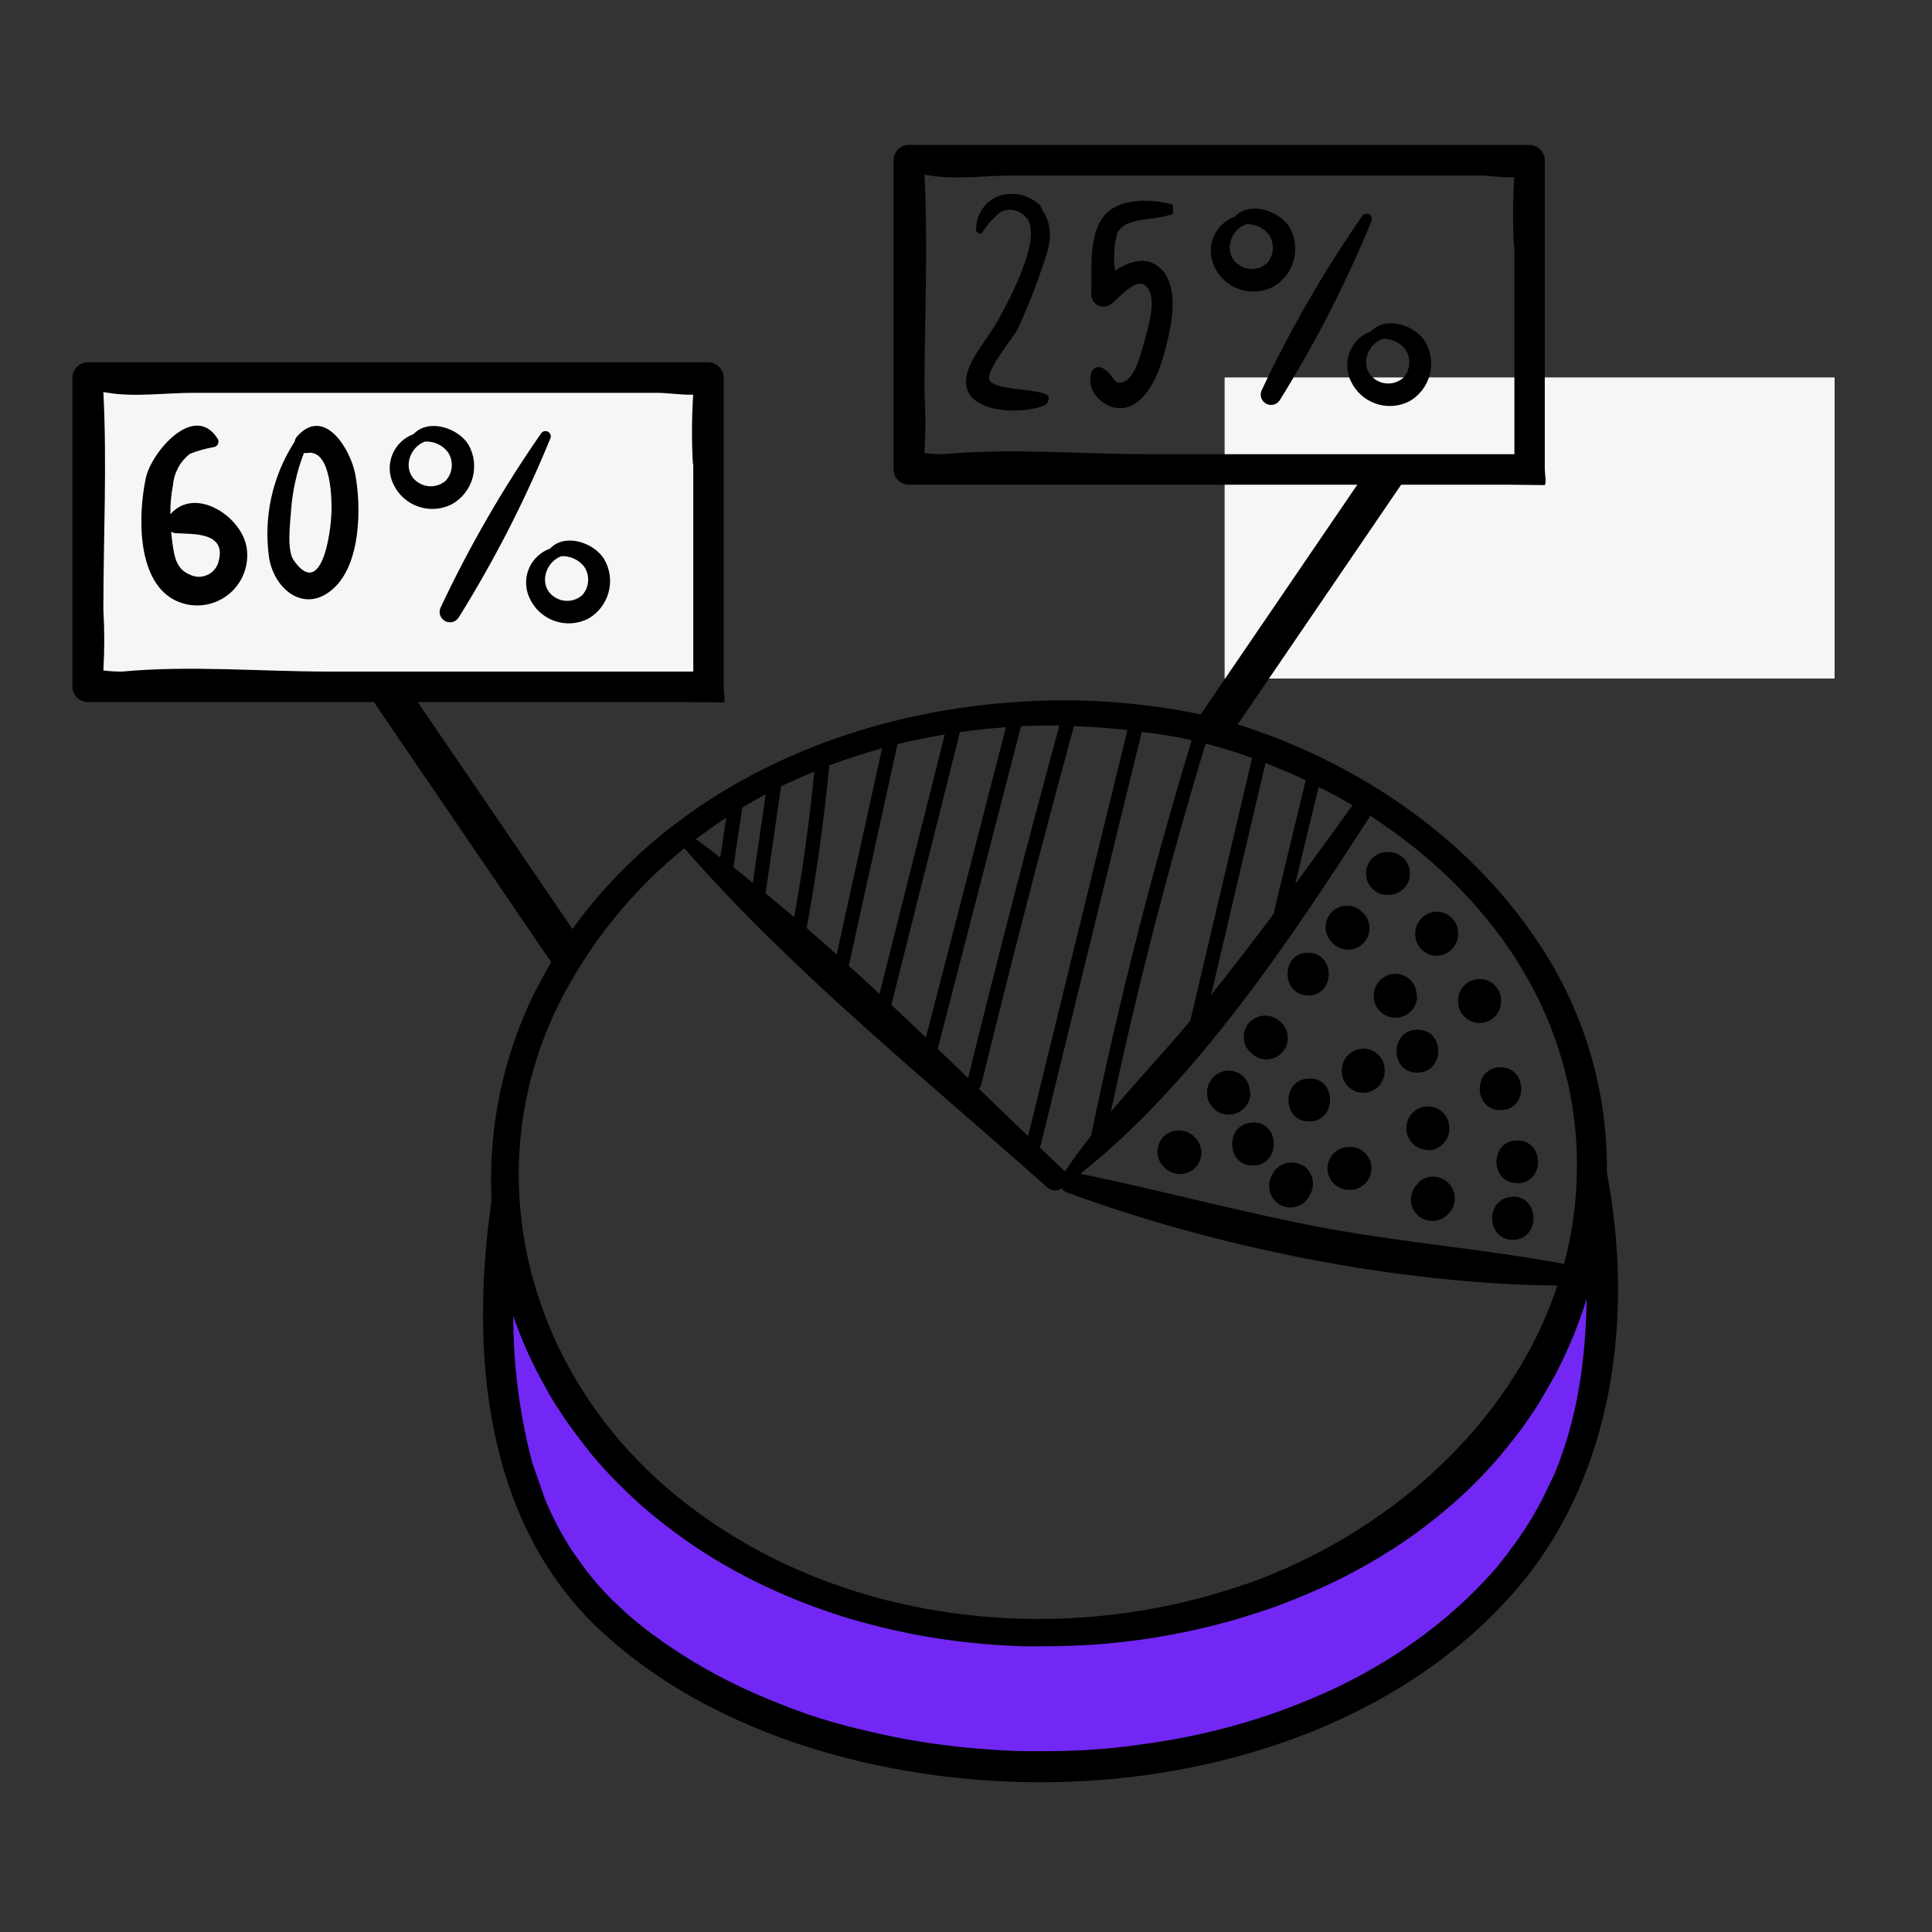 <svg width="80" height="80" viewBox="0 0 80 80" fill="none" xmlns="http://www.w3.org/2000/svg">
<rect x="0" y="0" width="80" height="80" fill="#333333" stroke="none"/>
<path d="M23.489 57.692L20.775 52.651V56.141L21.939 62.344L24.653 66.222L27.367 68.936L31.244 70.487L35.897 72.425L41.713 72.813H48.304L53.344 71.262L57.609 69.323L60.711 66.997L63.038 65.058L65.364 61.569L66.139 57.692V52.263L65.364 53.814L62.65 57.692L59.936 60.793L56.446 63.895L51.406 66.222L48.304 66.997L42.488 67.772L38.223 66.997L32.019 65.058L28.918 63.508L25.816 60.793L23.489 57.692Z" fill="#7227F4"/>
<path d="M62.133 45.97C63.276 45.97 63.279 44.194 62.133 44.194C60.988 44.194 60.985 45.97 62.133 45.97ZM61.266 42.359C61.502 42.359 61.727 42.266 61.894 42.099C62.061 41.933 62.154 41.707 62.154 41.471V41.427C62.154 41.191 62.061 40.966 61.894 40.799C61.727 40.633 61.502 40.539 61.266 40.539C61.031 40.539 60.805 40.633 60.638 40.799C60.472 40.966 60.378 41.191 60.378 41.427V41.471C60.378 41.589 60.402 41.706 60.447 41.815C60.493 41.923 60.559 42.022 60.644 42.105C60.728 42.187 60.827 42.252 60.937 42.296C61.046 42.34 61.163 42.361 61.281 42.359H61.266ZM59.49 37.751C59.256 37.755 59.033 37.85 58.867 38.016C58.702 38.182 58.607 38.405 58.602 38.639V38.686C58.602 38.922 58.696 39.148 58.862 39.314C59.029 39.481 59.255 39.574 59.49 39.574C59.724 39.57 59.948 39.475 60.113 39.309C60.279 39.144 60.374 38.92 60.378 38.686V38.639C60.378 38.522 60.355 38.405 60.31 38.297C60.265 38.189 60.199 38.09 60.115 38.008C60.032 37.925 59.933 37.86 59.824 37.816C59.715 37.772 59.599 37.75 59.481 37.751H59.49ZM62.826 48.998C63.971 48.998 63.971 47.222 62.826 47.222C61.681 47.222 61.675 48.986 62.817 48.986L62.826 48.998ZM58.727 48.998L58.682 49.042C58.516 49.209 58.423 49.435 58.423 49.67C58.423 49.905 58.516 50.131 58.682 50.297C58.849 50.464 59.075 50.557 59.31 50.557C59.545 50.557 59.771 50.464 59.937 50.297L59.982 50.253C60.148 50.087 60.241 49.861 60.241 49.626C60.241 49.39 60.148 49.164 59.982 48.998C59.901 48.912 59.804 48.844 59.697 48.796C59.589 48.748 59.474 48.722 59.356 48.719C59.238 48.716 59.121 48.737 59.012 48.78C58.902 48.822 58.802 48.887 58.718 48.968L58.727 48.998ZM62.645 49.56C61.503 49.56 61.5 51.336 62.645 51.336C63.791 51.336 63.779 49.543 62.637 49.543L62.645 49.56ZM59.126 47.634C59.36 47.629 59.584 47.534 59.749 47.368C59.915 47.203 60.01 46.98 60.014 46.746V46.701C60.014 46.466 59.921 46.24 59.754 46.073C59.588 45.907 59.362 45.813 59.126 45.813C58.891 45.813 58.665 45.907 58.498 46.073C58.332 46.24 58.238 46.466 58.238 46.701V46.746C58.243 46.977 58.337 47.197 58.501 47.359C58.666 47.521 58.886 47.614 59.117 47.616L59.126 47.634ZM22.129 41.107C20.818 43.781 20.207 46.743 20.353 49.717C19.445 56.027 20.058 63.104 24.944 67.591C30.121 72.345 38.077 74.138 44.922 73.748C51.481 73.375 58.327 70.948 62.731 65.883C66.813 61.192 67.68 54.55 66.537 48.554C66.576 45.274 65.65 42.054 63.874 39.296L63.758 39.124C60.742 34.486 55.619 31.112 50.066 29.653C47.606 29.115 45.085 28.908 42.569 29.037L41.661 29.099C34.8 29.647 28.081 32.628 23.923 38.168C23.437 38.83 22.994 39.522 22.597 40.24L22.129 41.107ZM55.998 33.356C55.209 34.451 54.419 35.536 53.63 36.611C53.954 35.27 54.277 33.928 54.601 32.586C55.066 32.814 55.539 33.069 55.995 33.338L55.998 33.356ZM54.062 32.326C53.63 34.121 53.197 35.917 52.763 37.712C52.758 37.744 52.758 37.776 52.763 37.807C51.91 38.954 51.039 40.084 50.149 41.199L52.402 31.595C52.962 31.814 53.515 32.051 54.059 32.308L54.062 32.326ZM51.845 31.402L49.288 42.265C48.228 43.534 47.08 44.76 46 46.029C47.091 40.899 48.398 35.82 49.921 30.793C50.567 30.952 51.218 31.157 51.842 31.384L51.845 31.402ZM49.341 30.662C47.708 36.053 46.319 41.509 45.177 47.03C44.798 47.512 44.434 48.004 44.094 48.51C44.094 48.51 44.094 48.495 44.076 48.489L43.046 47.506C43.071 47.473 43.09 47.435 43.099 47.394C44.492 41.699 45.885 36.004 47.278 30.307C47.962 30.381 48.658 30.5 49.338 30.645L49.341 30.662ZM44.475 30.07C45.215 30.094 45.952 30.146 46.686 30.227C45.317 35.835 43.946 41.442 42.572 47.047C41.892 46.396 41.21 45.74 40.527 45.079C40.577 45.042 40.613 44.989 40.628 44.928C41.845 39.952 43.127 34.995 44.472 30.058L44.475 30.07ZM42.279 30.07C42.806 30.044 43.336 30.038 43.866 30.044C42.546 34.892 41.286 39.757 40.086 44.638L38.828 43.431L42.279 30.07ZM41.655 30.109C40.55 34.395 39.445 38.678 38.34 42.96L36.913 41.613V41.596C37.858 37.833 38.804 34.072 39.749 30.313C40.385 30.224 41.019 30.159 41.652 30.112L41.655 30.109ZM39.121 30.405L36.419 41.155C35.999 40.761 35.572 40.376 35.146 39.989C35.819 36.934 36.492 33.876 37.165 30.813C37.81 30.657 38.461 30.524 39.118 30.414L39.121 30.405ZM36.526 30.976C35.898 33.823 35.272 36.672 34.646 39.521C34.235 39.151 33.817 38.793 33.403 38.429C33.809 36.197 34.121 33.952 34.338 31.692C35.052 31.429 35.783 31.189 36.523 30.985L36.526 30.976ZM33.72 31.941C33.522 33.965 33.244 35.978 32.885 37.979C32.494 37.644 32.101 37.319 31.701 36.993C31.914 35.515 32.128 34.035 32.343 32.554C32.793 32.346 33.252 32.142 33.717 31.95L33.72 31.941ZM30.369 35.898C30.494 35.075 30.615 34.255 30.739 33.436C31.059 33.243 31.381 33.063 31.707 32.888L31.174 36.561C30.905 36.342 30.639 36.117 30.366 35.904L30.369 35.898ZM30.073 33.847L29.825 35.505C29.49 35.247 29.153 34.992 28.812 34.744C29.23 34.439 29.647 34.137 30.079 33.856L30.073 33.847ZM51.597 65.585C43.656 68.382 34.084 67.183 27.605 61.601C21.534 56.368 19.548 47.808 23.6 40.711C24.815 38.568 26.422 36.673 28.336 35.123C32.793 40.228 38.316 44.671 43.366 49.167C43.445 49.24 43.546 49.284 43.654 49.292C43.761 49.3 43.868 49.272 43.958 49.211C44.009 49.284 44.081 49.34 44.165 49.371C50.333 51.644 57.851 53.165 64.486 53.233C62.574 59.032 57.398 63.551 51.603 65.593L51.597 65.585ZM63.886 62.033C63.587 62.618 63.247 63.182 62.87 63.72L62.459 64.282C62.273 64.525 62.089 64.768 61.882 65.007C61.432 65.518 60.955 66.003 60.452 66.461L59.967 66.893C59.352 67.416 58.706 67.902 58.034 68.349L57.472 68.713C56.802 69.128 56.11 69.508 55.4 69.85L54.843 70.104C54.148 70.418 53.438 70.696 52.715 70.951L52.123 71.149C51.33 71.4 50.528 71.62 49.717 71.8L49.125 71.924C48.261 72.099 47.394 72.22 46.527 72.33L45.935 72.392C45.588 72.422 45.242 72.451 44.899 72.469C44.307 72.501 43.733 72.513 43.144 72.513H42.552C41.924 72.513 41.294 72.466 40.663 72.419L40.071 72.371C39.328 72.3 38.592 72.197 37.843 72.075L37.251 71.966C36.727 71.865 36.203 71.75 35.685 71.622L35.093 71.477C34.324 71.28 33.566 71.04 32.82 70.758L32.255 70.536C31.571 70.27 30.899 69.974 30.248 69.648L29.674 69.352C29.119 69.056 28.582 68.737 28.061 68.393L27.489 68.014C27.122 67.754 26.761 67.488 26.412 67.204C26.235 67.061 26.066 66.907 25.903 66.768L25.335 66.236C24.957 65.857 24.603 65.454 24.275 65.031L23.71 64.241C23.253 63.546 22.865 62.807 22.552 62.036L22.035 60.556C21.515 58.576 21.252 56.538 21.253 54.491C21.523 55.277 21.849 56.043 22.227 56.782L22.769 57.78C23.107 58.347 23.476 58.896 23.875 59.422L24.441 60.159C24.796 60.586 25.166 60.997 25.554 61.388L26.122 61.941C26.647 62.432 27.198 62.895 27.773 63.326L28.339 63.741C28.86 64.108 29.395 64.454 29.949 64.773L30.52 65.093C31.228 65.477 31.955 65.825 32.699 66.135L33.27 66.366C33.915 66.615 34.569 66.842 35.232 67.041L35.824 67.204C36.274 67.328 36.733 67.44 37.191 67.538L37.783 67.662C38.547 67.81 39.32 67.929 40.098 68.011L40.69 68.068C41.282 68.121 41.853 68.154 42.436 68.171H43.028C43.975 68.171 44.922 68.139 45.864 68.053L46.456 67.994C47.326 67.897 48.186 67.761 49.036 67.585L49.628 67.458C50.439 67.272 51.239 67.053 52.02 66.795L52.612 66.6C53.287 66.359 53.948 66.093 54.595 65.801L55.187 65.531C55.853 65.209 56.501 64.859 57.128 64.478L57.691 64.128C58.412 63.663 59.104 63.154 59.763 62.604L60.355 62.095C60.992 61.519 61.591 60.902 62.148 60.248L62.764 59.481C63.107 59.035 63.43 58.571 63.732 58.087L64.46 56.83C64.46 56.83 64.46 56.83 64.46 56.809C64.964 55.837 65.379 54.822 65.7 53.775C65.664 56.297 65.321 58.75 64.356 61.059L63.886 62.033ZM65.294 47.971C65.325 49.443 65.145 50.912 64.762 52.334C61.42 51.715 58.019 51.446 54.675 50.815C51.33 50.185 48.063 49.279 44.733 48.604C49.51 44.828 53.479 38.837 56.741 33.782C61.612 36.934 65.17 41.83 65.3 47.992L65.294 47.971ZM55.193 39.062C55.359 39.228 55.585 39.322 55.82 39.322C56.056 39.322 56.281 39.228 56.448 39.062C56.614 38.896 56.707 38.67 56.707 38.435C56.707 38.199 56.614 37.974 56.448 37.807L56.403 37.763C56.237 37.596 56.011 37.503 55.776 37.503C55.541 37.503 55.315 37.596 55.148 37.763C54.982 37.929 54.889 38.155 54.889 38.39C54.889 38.626 54.982 38.851 55.148 39.018L55.193 39.062ZM51.81 43.608C51.976 43.775 52.202 43.868 52.437 43.868C52.672 43.868 52.898 43.775 53.065 43.608C53.231 43.442 53.324 43.216 53.324 42.981C53.324 42.745 53.231 42.52 53.065 42.353L53.017 42.306C52.849 42.144 52.624 42.053 52.39 42.053C52.156 42.053 51.931 42.144 51.762 42.306C51.68 42.389 51.614 42.486 51.569 42.594C51.524 42.702 51.501 42.818 51.501 42.935C51.501 43.052 51.524 43.167 51.569 43.275C51.614 43.383 51.68 43.481 51.762 43.564L51.81 43.608ZM49.442 47.059C49.273 46.897 49.048 46.807 48.815 46.807C48.581 46.807 48.356 46.897 48.187 47.059C48.021 47.226 47.927 47.452 47.927 47.687C47.927 47.922 48.021 48.148 48.187 48.314L48.231 48.362C48.4 48.524 48.625 48.614 48.859 48.614C49.093 48.614 49.318 48.524 49.486 48.362C49.653 48.195 49.746 47.969 49.746 47.734C49.746 47.499 49.653 47.273 49.486 47.107L49.442 47.059ZM51.759 45.266V45.218C51.759 44.983 51.666 44.757 51.499 44.59C51.333 44.424 51.107 44.331 50.871 44.331C50.637 44.335 50.414 44.43 50.249 44.596C50.083 44.761 49.988 44.984 49.984 45.218V45.266C49.984 45.501 50.077 45.727 50.244 45.894C50.41 46.06 50.636 46.154 50.871 46.154C51.109 46.154 51.338 46.062 51.508 45.896C51.678 45.73 51.776 45.503 51.78 45.266H51.759ZM57.451 37.058H57.495C57.731 37.058 57.957 36.965 58.123 36.798C58.29 36.632 58.383 36.406 58.383 36.17C58.383 35.935 58.29 35.709 58.123 35.542C57.957 35.376 57.731 35.282 57.495 35.282H57.451C57.216 35.282 56.99 35.376 56.823 35.542C56.657 35.709 56.563 35.935 56.563 36.17C56.563 36.289 56.587 36.406 56.633 36.515C56.679 36.624 56.746 36.723 56.831 36.806C56.915 36.888 57.016 36.953 57.126 36.997C57.236 37.04 57.353 37.061 57.472 37.058H57.451ZM58.685 42.64C57.543 42.64 57.54 44.416 58.685 44.416C59.831 44.416 59.851 42.64 58.706 42.64H58.685ZM51.878 46.488C50.735 46.488 50.735 48.264 51.878 48.264C53.02 48.264 53.041 46.479 51.896 46.479L51.878 46.488ZM54.163 41.226C55.305 41.226 55.308 39.45 54.163 39.45C53.017 39.45 53.038 41.217 54.178 41.217L54.163 41.226ZM58.662 41.252V41.208C58.662 40.972 58.568 40.747 58.401 40.58C58.235 40.413 58.009 40.32 57.774 40.32C57.54 40.325 57.316 40.419 57.151 40.585C56.985 40.751 56.89 40.974 56.886 41.208V41.252C56.886 41.488 56.979 41.714 57.146 41.88C57.312 42.047 57.538 42.14 57.774 42.14C57.892 42.143 58.011 42.121 58.121 42.077C58.231 42.033 58.332 41.967 58.416 41.883C58.501 41.8 58.568 41.7 58.613 41.59C58.658 41.48 58.681 41.362 58.679 41.243L58.662 41.252ZM53.926 48.255C53.723 48.137 53.481 48.104 53.253 48.164C53.026 48.224 52.831 48.372 52.712 48.575L52.665 48.664C52.553 48.869 52.523 49.109 52.583 49.336C52.642 49.562 52.786 49.757 52.985 49.88C53.188 49.998 53.43 50.031 53.658 49.971C53.885 49.911 54.08 49.764 54.198 49.56C54.216 49.531 54.232 49.5 54.246 49.469C54.362 49.265 54.396 49.025 54.34 48.797C54.283 48.569 54.142 48.372 53.944 48.246L53.926 48.255ZM56.448 43.428C56.212 43.428 55.986 43.521 55.82 43.688C55.653 43.854 55.56 44.08 55.56 44.316V44.36C55.56 44.596 55.653 44.821 55.82 44.988C55.986 45.154 56.212 45.248 56.448 45.248C56.683 45.248 56.909 45.154 57.076 44.988C57.242 44.821 57.336 44.596 57.336 44.36V44.316C57.338 44.082 57.248 43.856 57.085 43.688C56.922 43.52 56.699 43.423 56.465 43.419L56.448 43.428ZM54.21 44.662C53.068 44.662 53.065 46.438 54.21 46.438C55.356 46.438 55.361 44.653 54.228 44.653L54.21 44.662ZM55.9 47.494H55.856C55.62 47.494 55.394 47.588 55.228 47.755C55.061 47.921 54.968 48.147 54.968 48.382C54.968 48.618 55.061 48.844 55.228 49.01C55.394 49.177 55.62 49.27 55.856 49.27H55.9C56.136 49.27 56.361 49.177 56.528 49.01C56.694 48.844 56.788 48.618 56.788 48.382C56.79 48.149 56.699 47.924 56.536 47.757C56.373 47.59 56.151 47.493 55.918 47.489L55.9 47.494Z" fill="black"/>
<path d="M28.967 15.629H3.709V28.097H28.967V15.629Z" fill="#F6F5F8"/>
<path d="M12.312 18.059C12.253 18.124 12.213 18.204 12.199 18.29C11.274 19.718 10.9 21.433 11.145 23.116C11.376 24.446 12.652 25.441 13.827 24.35C14.939 23.322 14.968 20.992 14.708 19.629C14.511 18.596 13.432 16.817 12.312 18.059ZM13.726 21.186C13.711 21.609 13.659 22.03 13.571 22.445C13.499 22.789 13.114 24.572 12.157 23.192C11.867 22.772 12.018 21.63 12.052 21.148C12.109 20.328 12.289 19.522 12.585 18.756C12.63 18.764 12.677 18.764 12.723 18.756C13.722 18.596 13.739 20.695 13.726 21.186V21.186ZM22.774 22.717C22.576 22.788 22.396 22.9 22.244 23.045C22.093 23.19 21.973 23.366 21.894 23.56C21.815 23.755 21.777 23.963 21.785 24.173C21.791 24.383 21.843 24.589 21.934 24.778C22.035 24.995 22.178 25.191 22.356 25.352C22.534 25.512 22.742 25.636 22.968 25.714C23.195 25.793 23.435 25.824 23.674 25.808C23.913 25.791 24.146 25.726 24.36 25.617C24.771 25.381 25.072 24.991 25.198 24.534C25.324 24.077 25.264 23.588 25.031 23.175C24.62 22.47 23.395 22.054 22.774 22.717V22.717ZM24.104 24.648C23.939 24.792 23.729 24.874 23.51 24.88C23.291 24.886 23.077 24.816 22.904 24.681C22.291 24.215 22.581 23.275 23.239 23.032C23.418 23.022 23.597 23.055 23.76 23.128C23.924 23.201 24.067 23.312 24.18 23.452C24.306 23.63 24.367 23.845 24.353 24.063C24.34 24.281 24.252 24.487 24.104 24.648ZM19.4 18.416C18.98 17.724 17.746 17.308 17.125 17.975C16.928 18.047 16.748 18.16 16.597 18.305C16.445 18.451 16.326 18.627 16.247 18.821C16.168 19.016 16.131 19.225 16.137 19.435C16.144 19.645 16.195 19.851 16.286 20.04C16.386 20.258 16.53 20.453 16.707 20.614C16.885 20.775 17.093 20.898 17.32 20.976C17.547 21.055 17.787 21.087 18.026 21.07C18.265 21.053 18.498 20.988 18.712 20.879C18.919 20.763 19.101 20.607 19.248 20.42C19.395 20.233 19.503 20.02 19.567 19.791C19.631 19.562 19.649 19.322 19.621 19.087C19.592 18.851 19.517 18.623 19.4 18.416V18.416ZM18.456 19.906C18.29 20.049 18.08 20.13 17.861 20.136C17.642 20.141 17.428 20.07 17.255 19.935C16.647 19.469 16.932 18.529 17.591 18.286C17.771 18.274 17.95 18.307 18.115 18.38C18.279 18.453 18.423 18.565 18.535 18.706C18.66 18.885 18.721 19.101 18.706 19.32C18.692 19.538 18.603 19.744 18.456 19.906V19.906ZM22.392 17.967C20.816 20.235 19.434 22.631 18.258 25.13C18.231 25.179 18.213 25.233 18.206 25.289C18.2 25.345 18.204 25.402 18.219 25.456C18.235 25.51 18.26 25.561 18.295 25.605C18.33 25.649 18.373 25.686 18.422 25.714C18.471 25.741 18.525 25.759 18.581 25.765C18.637 25.772 18.693 25.768 18.747 25.753C18.802 25.737 18.852 25.712 18.897 25.677C18.941 25.642 18.978 25.599 19.005 25.55C20.469 23.201 21.732 20.733 22.782 18.172C22.796 18.147 22.804 18.119 22.807 18.09C22.809 18.061 22.806 18.032 22.798 18.004C22.789 17.977 22.775 17.951 22.757 17.929C22.738 17.907 22.715 17.888 22.69 17.875C22.664 17.861 22.636 17.853 22.607 17.85C22.578 17.847 22.549 17.851 22.522 17.859C22.494 17.868 22.468 17.881 22.446 17.9C22.424 17.919 22.405 17.941 22.392 17.967ZM7.054 21.282C7.05 20.881 7.086 20.48 7.163 20.086C7.184 19.834 7.257 19.59 7.377 19.367C7.496 19.145 7.661 18.95 7.859 18.794C8.19 18.662 8.533 18.567 8.883 18.508C8.916 18.498 8.946 18.481 8.971 18.458C8.997 18.435 9.016 18.406 9.029 18.374C9.042 18.343 9.048 18.308 9.046 18.274C9.044 18.24 9.034 18.207 9.018 18.177C8.053 16.624 6.273 18.722 6.042 19.78C5.715 21.291 5.623 24.194 7.381 24.916C7.716 25.053 8.081 25.1 8.439 25.052C8.798 25.004 9.137 24.863 9.424 24.643C9.712 24.424 9.936 24.133 10.076 23.799C10.216 23.466 10.267 23.101 10.222 22.742C10.075 21.421 8.099 20.107 7.066 21.282H7.054ZM9.055 23.233C9.027 23.358 8.97 23.474 8.89 23.573C8.809 23.672 8.707 23.752 8.592 23.805C8.476 23.859 8.349 23.886 8.222 23.884C8.094 23.881 7.969 23.85 7.855 23.792C7.297 23.561 7.217 23.04 7.142 22.495C7.117 22.34 7.104 22.176 7.087 22.017C7.146 22.051 7.212 22.073 7.28 22.079C8.002 22.121 9.374 22.025 9.055 23.233ZM29.966 29.087C30.042 28.987 29.966 28.605 29.966 28.445V15.638C29.963 15.47 29.895 15.309 29.776 15.19C29.657 15.072 29.497 15.003 29.329 15H3.634C3.466 15.002 3.306 15.07 3.188 15.188C3.07 15.306 3.002 15.466 3 15.634C3 19.9 3 24.169 3 28.441C3.002 28.608 3.069 28.766 3.187 28.884C3.304 29.002 3.463 29.069 3.629 29.071H28.51L29.966 29.087ZM28.707 19.209V27.808C23.672 27.808 18.636 27.808 13.6 27.808C10.797 27.808 7.851 27.547 5.06 27.808C4.799 27.811 4.539 27.796 4.28 27.761C4.33 26.923 4.33 26.082 4.28 25.244C4.28 22.256 4.435 19.222 4.28 16.234L4.486 16.267C5.581 16.448 6.878 16.267 7.977 16.267H27.281C27.579 16.267 28.259 16.36 28.703 16.343C28.642 17.297 28.638 18.254 28.691 19.209H28.707Z" fill="black"/>
<path d="M75.967 15.629H50.709V28.097H75.967V15.629Z" fill="#F6F5F8"/>
<path d="M16 28.5L23.5 39.5" stroke="black" stroke-width="1.5"/>
<path d="M56.774 13.717C56.576 13.788 56.396 13.9 56.244 14.045C56.093 14.19 55.973 14.366 55.894 14.56C55.815 14.755 55.778 14.963 55.785 15.173C55.791 15.383 55.843 15.589 55.934 15.778C56.035 15.995 56.178 16.191 56.356 16.352C56.533 16.512 56.742 16.636 56.968 16.714C57.195 16.793 57.435 16.824 57.674 16.808C57.913 16.791 58.147 16.726 58.36 16.617C58.771 16.381 59.072 15.991 59.198 15.534C59.324 15.077 59.264 14.588 59.031 14.175C58.62 13.47 57.395 13.054 56.774 13.717ZM58.104 15.648C57.939 15.792 57.729 15.874 57.51 15.88C57.291 15.886 57.077 15.816 56.904 15.681C56.291 15.215 56.581 14.275 57.239 14.032C57.418 14.022 57.597 14.056 57.76 14.129C57.924 14.201 58.067 14.312 58.179 14.452C58.306 14.63 58.367 14.845 58.353 15.063C58.34 15.281 58.252 15.487 58.104 15.648ZM53.4 9.416C52.98 8.723 51.746 8.308 51.125 8.975C50.928 9.047 50.748 9.159 50.597 9.305C50.445 9.451 50.326 9.627 50.247 9.821C50.168 10.016 50.131 10.225 50.138 10.435C50.144 10.645 50.195 10.851 50.286 11.04C50.386 11.258 50.53 11.453 50.707 11.614C50.885 11.775 51.093 11.898 51.32 11.976C51.547 12.055 51.786 12.087 52.026 12.07C52.265 12.053 52.498 11.988 52.712 11.879C52.919 11.763 53.101 11.607 53.248 11.42C53.395 11.233 53.504 11.02 53.567 10.791C53.631 10.562 53.65 10.322 53.621 10.086C53.592 9.851 53.517 9.623 53.4 9.416ZM52.456 10.906C52.29 11.049 52.08 11.13 51.861 11.136C51.642 11.141 51.428 11.07 51.255 10.935C50.647 10.469 50.932 9.529 51.591 9.286C51.771 9.275 51.95 9.307 52.115 9.38C52.279 9.453 52.423 9.565 52.535 9.705C52.66 9.885 52.721 10.101 52.706 10.32C52.692 10.538 52.603 10.745 52.456 10.906ZM56.392 8.967C54.816 11.235 53.434 13.631 52.258 16.13C52.231 16.179 52.213 16.233 52.206 16.289C52.2 16.345 52.204 16.402 52.219 16.456C52.234 16.51 52.26 16.561 52.295 16.605C52.33 16.649 52.373 16.686 52.422 16.714C52.471 16.741 52.525 16.759 52.581 16.765C52.637 16.772 52.693 16.768 52.748 16.753C52.802 16.737 52.852 16.712 52.897 16.677C52.941 16.642 52.978 16.599 53.005 16.55C54.469 14.201 55.732 11.733 56.782 9.173C56.796 9.147 56.804 9.119 56.807 9.09C56.809 9.061 56.806 9.032 56.798 9.004C56.789 8.977 56.775 8.951 56.757 8.929C56.738 8.906 56.715 8.888 56.69 8.875C56.664 8.861 56.636 8.853 56.607 8.85C56.578 8.847 56.549 8.85 56.522 8.859C56.494 8.868 56.468 8.882 56.446 8.9C56.424 8.919 56.405 8.941 56.392 8.967ZM63.966 20.087C64.042 19.987 63.966 19.605 63.966 19.445V6.638C63.963 6.47 63.895 6.309 63.776 6.19C63.657 6.071 63.497 6.003 63.329 6H37.634C37.466 6.002 37.306 6.07 37.188 6.188C37.07 6.306 37.002 6.466 37 6.634C37 10.9 37 15.169 37 19.441C37.002 19.608 37.069 19.766 37.187 19.884C37.304 20.002 37.463 20.069 37.63 20.071H62.51L63.966 20.087ZM62.708 10.209V18.808C57.672 18.808 52.636 18.808 47.6 18.808C44.797 18.808 41.851 18.547 39.06 18.808C38.8 18.811 38.539 18.796 38.28 18.761C38.33 17.923 38.33 17.082 38.28 16.244C38.28 13.256 38.435 10.222 38.28 7.234L38.486 7.267C39.581 7.448 40.877 7.267 41.977 7.267H61.281C61.579 7.267 62.258 7.36 62.703 7.343C62.642 8.297 62.638 9.254 62.691 10.209H62.708Z" fill="black"/>
<path d="M57.5 19.5L50 30.5" stroke="black" stroke-width="1.5"/>
<g clip-path="url(#clip0_2_3403)">
<path d="M43.23 16.792C43.409 16.716 43.532 16.404 43.296 16.319C42.743 16.083 41.032 16.149 40.961 15.691C40.89 15.232 41.953 14.008 42.161 13.582C42.566 12.698 42.921 11.793 43.225 10.869C43.523 10.056 43.622 9.352 43.14 8.662C43.129 8.611 43.109 8.564 43.08 8.521C43.05 8.479 43.013 8.443 42.97 8.416C42.74 8.224 42.463 8.098 42.168 8.05C41.873 8.002 41.57 8.033 41.292 8.142C41.025 8.259 40.799 8.454 40.644 8.7C40.489 8.947 40.411 9.235 40.422 9.527C40.422 9.64 40.583 9.73 40.668 9.631C40.871 9.311 41.124 9.027 41.419 8.789C41.598 8.692 41.806 8.662 42.005 8.706C42.203 8.749 42.38 8.863 42.502 9.026C42.515 9.037 42.529 9.046 42.544 9.054C43.126 9.952 41.783 12.434 41.32 13.27C40.942 13.97 40.261 14.688 40.053 15.44C39.595 17.118 42.227 17.208 43.23 16.792Z" fill="black"/>
<path d="M46.574 15.79C46.064 16.054 46.135 15.412 45.586 15.213C45.518 15.193 45.445 15.197 45.379 15.223C45.313 15.25 45.258 15.298 45.222 15.36C44.84 16.244 45.917 17.17 46.763 16.83C47.709 16.456 48.111 15.062 48.323 14.192C48.536 13.322 48.796 11.956 48.139 11.205C47.581 10.562 46.82 10.784 46.168 11.205C46.097 10.696 46.128 10.179 46.258 9.683C46.541 8.978 47.775 9.134 48.404 8.907C48.466 8.907 48.526 8.882 48.571 8.838C48.615 8.794 48.64 8.734 48.64 8.671C48.64 8.608 48.615 8.548 48.571 8.504C48.526 8.46 48.466 8.435 48.404 8.435C47.586 8.222 46.272 8.217 45.695 8.964C45.057 9.787 45.222 11.233 45.185 12.188C45.186 12.289 45.216 12.387 45.273 12.471C45.329 12.554 45.409 12.619 45.502 12.658C45.595 12.697 45.697 12.707 45.796 12.688C45.895 12.67 45.987 12.622 46.059 12.552C46.532 12.15 47.227 11.29 47.591 12.046C47.841 12.561 47.553 13.511 47.416 14.022C47.279 14.532 47.038 15.553 46.574 15.79Z" fill="black"/>
</g>
<defs>
<clipPath id="clip0_2_3403">
<rect width="8.57" height="9" fill="white" transform="translate(40 8)"/>
</clipPath>
</defs>
</svg>

